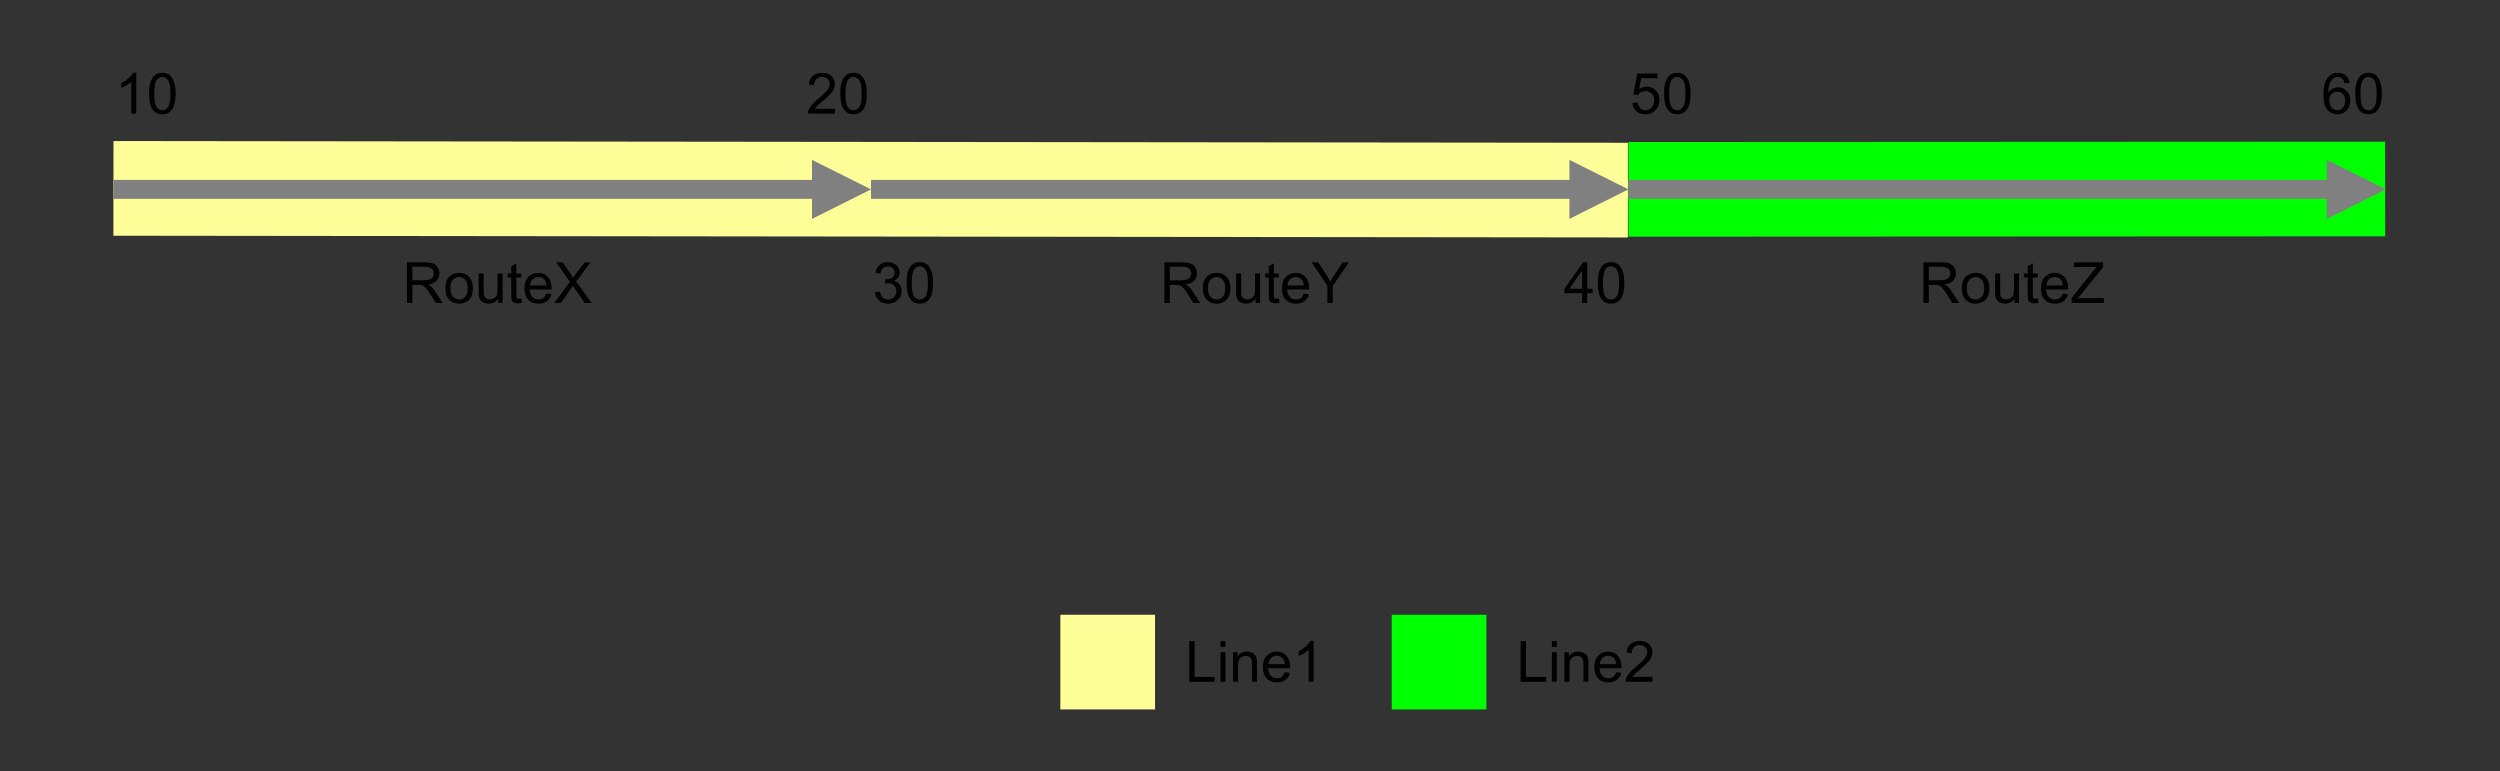 <?xml version="1.0" encoding="UTF-8" standalone="no"?>
<svg 
   width="347.04pt"
   height="107.04pt"
   viewBox="0 0 347.04 107.04"
   version="1.1"
   id="svg202"
   xmlns:xlink="http://www.w3.org/1999/xlink"
   xmlns="http://www.w3.org/2000/svg"
   xmlns:svg="http://www.w3.org/2000/svg" content="%3Cmxfile%20host%3D%22app.diagrams.net%22%20modified%3D%222023-09-08T23%3A14%3A32.300Z%22%20agent%3D%22Mozilla%2F5.0%20(Windows%20NT%2010.0%3B%20Win64%3B%20x64%3B%20rv%3A109.0)%20Gecko%2F20100101%20Firefox%2F117.0%22%20version%3D%2221.6.7%22%20etag%3D%22SuXLIMpKFGxyzvb5zRiW%22%20type%3D%22device%22%3E%20%20%20%3Cdiagram%20name%3D%22Page-1%22%20id%3D%22e6czfqtBarr7kVBLTTsv%22%3E%20%20%20%20%20%3CmxGraphModel%20dx%3D%22463%22%20dy%3D%22242%22%20grid%3D%221%22%20gridSize%3D%2210%22%20guides%3D%221%22%20tooltips%3D%221%22%20connect%3D%221%22%20arrows%3D%221%22%20fold%3D%221%22%20page%3D%221%22%20pageScale%3D%221%22%20pageWidth%3D%22850%22%20pageHeight%3D%221100%22%20math%3D%220%22%20shadow%3D%220%22%3E%20%20%20%20%20%20%20%3Croot%3E%20%20%20%20%20%20%20%20%20%3CmxCell%20id%3D%220%22%20%2F%3E%20%20%20%20%20%20%20%20%20%3CmxCell%20id%3D%221%22%20parent%3D%220%22%20%2F%3E%20%20%20%20%20%20%20%20%20%3CmxCell%20id%3D%222%22%20value%3D%22%22%20style%3D%22group%22%20vertex%3D%221%22%20connectable%3D%220%22%20parent%3D%221%22%3E%20%20%20%20%20%20%20%20%20%20%20%3CmxGeometry%20x%3D%22348%22%20y%3D%22270%22%20width%3D%22263%22%20height%3D%2280%22%20as%3D%22geometry%22%20%2F%3E%20%20%20%20%20%20%20%20%20%3C%2FmxCell%3E%20%20%20%20%20%20%20%20%20%3CmxCell%20id%3D%223%22%20value%3D%22%22%20style%3D%22endArrow%3Dnone%3Bhtml%3D1%3Brounded%3D0%3BfillColor%3D%23e3c800%3BstrokeColor%3D%2300FF00%3BstrokeWidth%3D10%3BtargetPerimeterSpacing%3D0%3BentryX%3D0.331%3BentryY%3D0.998%3BentryDx%3D0%3BentryDy%3D0%3BentryPerimeter%3D0%3B%22%20edge%3D%221%22%20parent%3D%222%22%3E%20%20%20%20%20%20%20%20%20%20%20%3CmxGeometry%20width%3D%2250%22%20height%3D%2250%22%20relative%3D%221%22%20as%3D%22geometry%22%3E%20%20%20%20%20%20%20%20%20%20%20%20%20%3CmxPoint%20x%3D%22172%22%20y%3D%2220%22%20as%3D%22sourcePoint%22%20%2F%3E%20%20%20%20%20%20%20%20%20%20%20%20%20%3CmxPoint%20x%3D%22251.93%22%20y%3D%2219.96%22%20as%3D%22targetPoint%22%20%2F%3E%20%20%20%20%20%20%20%20%20%20%20%3C%2FmxGeometry%3E%20%20%20%20%20%20%20%20%20%3C%2FmxCell%3E%20%20%20%20%20%20%20%20%20%3CmxCell%20id%3D%224%22%20value%3D%22%22%20style%3D%22endArrow%3Dnone%3Bhtml%3D1%3Brounded%3D0%3BexitX%3D0.666%3BexitY%3D0.995%3BexitDx%3D0%3BexitDy%3D0%3BexitPerimeter%3D0%3BfillColor%3D%23e3c800%3BstrokeColor%3D%23FFFF99%3BstrokeWidth%3D10%3BtargetPerimeterSpacing%3D0%3BentryX%3D0.665%3BentryY%3D0.004%3BentryDx%3D0%3BentryDy%3D0%3BentryPerimeter%3D0%3B%22%20edge%3D%221%22%20parent%3D%222%22%3E%20%20%20%20%20%20%20%20%20%20%20%3CmxGeometry%20width%3D%2250%22%20height%3D%2250%22%20relative%3D%221%22%20as%3D%22geometry%22%3E%20%20%20%20%20%20%20%20%20%20%20%20%20%3CmxPoint%20x%3D%2211.98%22%20y%3D%2219.9%22%20as%3D%22sourcePoint%22%20%2F%3E%20%20%20%20%20%20%20%20%20%20%20%20%20%3CmxPoint%20x%3D%22171.95%22%20y%3D%2220.08%22%20as%3D%22targetPoint%22%20%2F%3E%20%20%20%20%20%20%20%20%20%20%20%3C%2FmxGeometry%3E%20%20%20%20%20%20%20%20%20%3C%2FmxCell%3E%20%20%20%20%20%20%20%20%20%3CmxCell%20id%3D%225%22%20value%3D%22%22%20style%3D%22endArrow%3Dblock%3Bhtml%3D1%3Brounded%3D0%3BfillColor%3D%23647687%3BstrokeColor%3D%23808080%3BendFill%3D1%3BendSize%3D1%3BstrokeWidth%3D2%3B%22%20edge%3D%221%22%20parent%3D%222%22%3E%20%20%20%20%20%20%20%20%20%20%20%3CmxGeometry%20width%3D%2250%22%20height%3D%2250%22%20relative%3D%221%22%20as%3D%22geometry%22%3E%20%20%20%20%20%20%20%20%20%20%20%20%20%3CmxPoint%20x%3D%2212%22%20y%3D%2220%22%20as%3D%22sourcePoint%22%20%2F%3E%20%20%20%20%20%20%20%20%20%20%20%20%20%3CmxPoint%20x%3D%2292%22%20y%3D%2220%22%20as%3D%22targetPoint%22%20%2F%3E%20%20%20%20%20%20%20%20%20%20%20%3C%2FmxGeometry%3E%20%20%20%20%20%20%20%20%20%3C%2FmxCell%3E%20%20%20%20%20%20%20%20%20%3CmxCell%20id%3D%226%22%20value%3D%22%22%20style%3D%22endArrow%3Dblock%3Bhtml%3D1%3Brounded%3D0%3BfillColor%3D%23647687%3BstrokeColor%3D%23808080%3BendFill%3D1%3BendSize%3D1%3BstrokeWidth%3D2%3B%22%20edge%3D%221%22%20parent%3D%222%22%3E%20%20%20%20%20%20%20%20%20%20%20%3CmxGeometry%20width%3D%2250%22%20height%3D%2250%22%20relative%3D%221%22%20as%3D%22geometry%22%3E%20%20%20%20%20%20%20%20%20%20%20%20%20%3CmxPoint%20x%3D%2292%22%20y%3D%2220%22%20as%3D%22sourcePoint%22%20%2F%3E%20%20%20%20%20%20%20%20%20%20%20%20%20%3CmxPoint%20x%3D%22172%22%20y%3D%2220%22%20as%3D%22targetPoint%22%20%2F%3E%20%20%20%20%20%20%20%20%20%20%20%3C%2FmxGeometry%3E%20%20%20%20%20%20%20%20%20%3C%2FmxCell%3E%20%20%20%20%20%20%20%20%20%3CmxCell%20id%3D%227%22%20value%3D%22%22%20style%3D%22endArrow%3Dblock%3Bhtml%3D1%3Brounded%3D0%3BfillColor%3D%23647687%3BstrokeColor%3D%23808080%3BendFill%3D1%3BendSize%3D1%3BstrokeWidth%3D2%3B%22%20edge%3D%221%22%20parent%3D%222%22%3E%20%20%20%20%20%20%20%20%20%20%20%3CmxGeometry%20width%3D%2250%22%20height%3D%2250%22%20relative%3D%221%22%20as%3D%22geometry%22%3E%20%20%20%20%20%20%20%20%20%20%20%20%20%3CmxPoint%20x%3D%22172%22%20y%3D%2220%22%20as%3D%22sourcePoint%22%20%2F%3E%20%20%20%20%20%20%20%20%20%20%20%20%20%3CmxPoint%20x%3D%22252%22%20y%3D%2220%22%20as%3D%22targetPoint%22%20%2F%3E%20%20%20%20%20%20%20%20%20%20%20%3C%2FmxGeometry%3E%20%20%20%20%20%20%20%20%20%3C%2FmxCell%3E%20%20%20%20%20%20%20%20%20%3CmxCell%20id%3D%228%22%20value%3D%22RouteX%22%20style%3D%22text%3Bhtml%3D1%3Balign%3Dcenter%3BverticalAlign%3Dmiddle%3Bresizable%3D0%3Bpoints%3D%5B%5D%3Bautosize%3D1%3BstrokeColor%3Dnone%3BfillColor%3Dnone%3BfontSize%3D6%3B%22%20vertex%3D%221%22%20parent%3D%222%22%3E%20%20%20%20%20%20%20%20%20%20%20%3CmxGeometry%20x%3D%2232%22%20y%3D%2220%22%20width%3D%2240%22%20height%3D%2220%22%20as%3D%22geometry%22%20%2F%3E%20%20%20%20%20%20%20%20%20%3C%2FmxCell%3E%20%20%20%20%20%20%20%20%20%3CmxCell%20id%3D%229%22%20value%3D%22RouteY%22%20style%3D%22text%3Bhtml%3D1%3Balign%3Dcenter%3BverticalAlign%3Dmiddle%3Bresizable%3D0%3Bpoints%3D%5B%5D%3Bautosize%3D1%3BstrokeColor%3Dnone%3BfillColor%3Dnone%3BfontSize%3D6%3B%22%20vertex%3D%221%22%20parent%3D%222%22%3E%20%20%20%20%20%20%20%20%20%20%20%3CmxGeometry%20x%3D%22112%22%20y%3D%2220%22%20width%3D%2240%22%20height%3D%2220%22%20as%3D%22geometry%22%20%2F%3E%20%20%20%20%20%20%20%20%20%3C%2FmxCell%3E%20%20%20%20%20%20%20%20%20%3CmxCell%20id%3D%2210%22%20value%3D%22RouteZ%22%20style%3D%22text%3Bhtml%3D1%3Balign%3Dcenter%3BverticalAlign%3Dmiddle%3Bresizable%3D0%3Bpoints%3D%5B%5D%3Bautosize%3D1%3BstrokeColor%3Dnone%3BfillColor%3Dnone%3BfontSize%3D6%3B%22%20vertex%3D%221%22%20parent%3D%222%22%3E%20%20%20%20%20%20%20%20%20%20%20%3CmxGeometry%20x%3D%22192%22%20y%3D%2220%22%20width%3D%2240%22%20height%3D%2220%22%20as%3D%22geometry%22%20%2F%3E%20%20%20%20%20%20%20%20%20%3C%2FmxCell%3E%20%20%20%20%20%20%20%20%20%3CmxCell%20id%3D%2211%22%20value%3D%22Line1%22%20style%3D%22text%3Bhtml%3D1%3Balign%3Dcenter%3BverticalAlign%3Dmiddle%3Bresizable%3D0%3Bpoints%3D%5B%5D%3Bautosize%3D1%3BstrokeColor%3Dnone%3BfillColor%3Dnone%3BfontSize%3D6%3B%22%20vertex%3D%221%22%20parent%3D%222%22%3E%20%20%20%20%20%20%20%20%20%20%20%3CmxGeometry%20x%3D%22112%22%20y%3D%2260%22%20width%3D%2240%22%20height%3D%2220%22%20as%3D%22geometry%22%20%2F%3E%20%20%20%20%20%20%20%20%20%3C%2FmxCell%3E%20%20%20%20%20%20%20%20%20%3CmxCell%20id%3D%2212%22%20value%3D%22%22%20style%3D%22endArrow%3Dnone%3Bhtml%3D1%3Brounded%3D0%3BfillColor%3D%23e3c800%3BstrokeColor%3D%23FFFF99%3BstrokeWidth%3D10%3BtargetPerimeterSpacing%3D0%3B%22%20edge%3D%221%22%20parent%3D%222%22%3E%20%20%20%20%20%20%20%20%20%20%20%3CmxGeometry%20width%3D%2250%22%20height%3D%2250%22%20relative%3D%221%22%20as%3D%22geometry%22%3E%20%20%20%20%20%20%20%20%20%20%20%20%20%3CmxPoint%20x%3D%22112%22%20y%3D%2269.93%22%20as%3D%22sourcePoint%22%20%2F%3E%20%20%20%20%20%20%20%20%20%20%20%20%20%3CmxPoint%20x%3D%22122%22%20y%3D%2269.93%22%20as%3D%22targetPoint%22%20%2F%3E%20%20%20%20%20%20%20%20%20%20%20%3C%2FmxGeometry%3E%20%20%20%20%20%20%20%20%20%3C%2FmxCell%3E%20%20%20%20%20%20%20%20%20%3CmxCell%20id%3D%2213%22%20value%3D%2220%22%20style%3D%22text%3Bhtml%3D1%3Balign%3Dcenter%3BverticalAlign%3Dmiddle%3Bresizable%3D0%3Bpoints%3D%5B%5D%3Bautosize%3D1%3BstrokeColor%3Dnone%3BfillColor%3Dnone%3BfontSize%3D6%3B%22%20vertex%3D%221%22%20parent%3D%222%22%3E%20%20%20%20%20%20%20%20%20%20%20%3CmxGeometry%20x%3D%2273%22%20width%3D%2230%22%20height%3D%2220%22%20as%3D%22geometry%22%20%2F%3E%20%20%20%20%20%20%20%20%20%3C%2FmxCell%3E%20%20%20%20%20%20%20%20%20%3CmxCell%20id%3D%2214%22%20value%3D%2230%22%20style%3D%22text%3Bhtml%3D1%3Balign%3Dcenter%3BverticalAlign%3Dmiddle%3Bresizable%3D0%3Bpoints%3D%5B%5D%3Bautosize%3D1%3BstrokeColor%3Dnone%3BfillColor%3Dnone%3BfontSize%3D6%3B%22%20vertex%3D%221%22%20parent%3D%222%22%3E%20%20%20%20%20%20%20%20%20%20%20%3CmxGeometry%20x%3D%2280%22%20y%3D%2220%22%20width%3D%2230%22%20height%3D%2220%22%20as%3D%22geometry%22%20%2F%3E%20%20%20%20%20%20%20%20%20%3C%2FmxCell%3E%20%20%20%20%20%20%20%20%20%3CmxCell%20id%3D%2215%22%20value%3D%22Line2%22%20style%3D%22text%3Bhtml%3D1%3Balign%3Dcenter%3BverticalAlign%3Dmiddle%3Bresizable%3D0%3Bpoints%3D%5B%5D%3Bautosize%3D1%3BstrokeColor%3Dnone%3BfillColor%3Dnone%3BfontSize%3D6%3B%22%20vertex%3D%221%22%20parent%3D%222%22%3E%20%20%20%20%20%20%20%20%20%20%20%3CmxGeometry%20x%3D%22147%22%20y%3D%2260%22%20width%3D%2240%22%20height%3D%2220%22%20as%3D%22geometry%22%20%2F%3E%20%20%20%20%20%20%20%20%20%3C%2FmxCell%3E%20%20%20%20%20%20%20%20%20%3CmxCell%20id%3D%2216%22%20value%3D%22%22%20style%3D%22endArrow%3Dnone%3Bhtml%3D1%3Brounded%3D0%3BfillColor%3D%23e3c800%3BstrokeColor%3D%2300FF00%3BstrokeWidth%3D10%3BtargetPerimeterSpacing%3D0%3B%22%20edge%3D%221%22%20parent%3D%222%22%3E%20%20%20%20%20%20%20%20%20%20%20%3CmxGeometry%20width%3D%2250%22%20height%3D%2250%22%20relative%3D%221%22%20as%3D%22geometry%22%3E%20%20%20%20%20%20%20%20%20%20%20%20%20%3CmxPoint%20x%3D%22147%22%20y%3D%2269.93%22%20as%3D%22sourcePoint%22%20%2F%3E%20%20%20%20%20%20%20%20%20%20%20%20%20%3CmxPoint%20x%3D%22157%22%20y%3D%2269.93%22%20as%3D%22targetPoint%22%20%2F%3E%20%20%20%20%20%20%20%20%20%20%20%3C%2FmxGeometry%3E%20%20%20%20%20%20%20%20%20%3C%2FmxCell%3E%20%20%20%20%20%20%20%20%20%3CmxCell%20id%3D%2217%22%20value%3D%2210%22%20style%3D%22text%3Bhtml%3D1%3Balign%3Dcenter%3BverticalAlign%3Dmiddle%3Bresizable%3D0%3Bpoints%3D%5B%5D%3Bautosize%3D1%3BstrokeColor%3Dnone%3BfillColor%3Dnone%3BfontSize%3D6%3B%22%20vertex%3D%221%22%20parent%3D%222%22%3E%20%20%20%20%20%20%20%20%20%20%20%3CmxGeometry%20width%3D%2230%22%20height%3D%2220%22%20as%3D%22geometry%22%20%2F%3E%20%20%20%20%20%20%20%20%20%3C%2FmxCell%3E%20%20%20%20%20%20%20%20%20%3CmxCell%20id%3D%2218%22%20value%3D%2250%22%20style%3D%22text%3Bhtml%3D1%3Balign%3Dcenter%3BverticalAlign%3Dmiddle%3Bresizable%3D0%3Bpoints%3D%5B%5D%3Bautosize%3D1%3BstrokeColor%3Dnone%3BfillColor%3Dnone%3BfontSize%3D6%3B%22%20vertex%3D%221%22%20parent%3D%222%22%3E%20%20%20%20%20%20%20%20%20%20%20%3CmxGeometry%20x%3D%22160%22%20width%3D%2230%22%20height%3D%2220%22%20as%3D%22geometry%22%20%2F%3E%20%20%20%20%20%20%20%20%20%3C%2FmxCell%3E%20%20%20%20%20%20%20%20%20%3CmxCell%20id%3D%2219%22%20value%3D%2260%22%20style%3D%22text%3Bhtml%3D1%3Balign%3Dcenter%3BverticalAlign%3Dmiddle%3Bresizable%3D0%3Bpoints%3D%5B%5D%3Bautosize%3D1%3BstrokeColor%3Dnone%3BfillColor%3Dnone%3BfontSize%3D6%3B%22%20vertex%3D%221%22%20parent%3D%222%22%3E%20%20%20%20%20%20%20%20%20%20%20%3CmxGeometry%20x%3D%22233%22%20width%3D%2230%22%20height%3D%2220%22%20as%3D%22geometry%22%20%2F%3E%20%20%20%20%20%20%20%20%20%3C%2FmxCell%3E%20%20%20%20%20%20%20%20%20%3CmxCell%20id%3D%2220%22%20value%3D%2240%22%20style%3D%22text%3Bhtml%3D1%3Balign%3Dcenter%3BverticalAlign%3Dmiddle%3Bresizable%3D0%3Bpoints%3D%5B%5D%3Bautosize%3D1%3BstrokeColor%3Dnone%3BfillColor%3Dnone%3BfontSize%3D6%3B%22%20vertex%3D%221%22%20parent%3D%222%22%3E%20%20%20%20%20%20%20%20%20%20%20%3CmxGeometry%20x%3D%22153%22%20y%3D%2220%22%20width%3D%2230%22%20height%3D%2220%22%20as%3D%22geometry%22%20%2F%3E%20%20%20%20%20%20%20%20%20%3C%2FmxCell%3E%20%20%20%20%20%20%20%3C%2Froot%3E%20%20%20%20%20%3C%2FmxGraphModel%3E%20%20%20%3C%2Fdiagram%3E%20%3C%2Fmxfile%3E%20">
  <rect x="0" y="0" width="347.04" height="107.04" fill="#333333" stroke="none"/>
  <defs
     id="defs70">
    <g
       id="g59">
      <g
         id="glyph-0-0">
        <path
           d="M 0.984 0 L 0.984 -4.938 L 4.938 -4.938 L 4.938 0 Z M 1.109 -0.125 L 4.812 -0.125 L 4.812 -4.812 L 1.109 -4.812 Z M 1.109 -0.125 "
           id="path2" />
      </g>
      <g
         id="glyph-0-1">
        <path
           d="M 0.625 0 L 0.625 -5.641 L 3.125 -5.641 C 3.625 -5.641 4.004 -5.586 4.266 -5.484 C 4.535 -5.391 4.75 -5.211 4.906 -4.953 C 5.062 -4.703 5.141 -4.422 5.141 -4.109 C 5.141 -3.703 5.008 -3.363 4.75 -3.094 C 4.488 -2.82 4.086 -2.645 3.547 -2.562 C 3.742 -2.469 3.895 -2.375 4 -2.281 C 4.219 -2.082 4.422 -1.832 4.609 -1.531 L 5.594 0 L 4.656 0 L 3.906 -1.172 C 3.688 -1.516 3.504 -1.773 3.359 -1.953 C 3.223 -2.129 3.098 -2.254 2.984 -2.328 C 2.879 -2.398 2.77 -2.453 2.656 -2.484 C 2.57 -2.504 2.43 -2.516 2.234 -2.516 L 1.375 -2.516 L 1.375 0 Z M 1.375 -3.156 L 2.969 -3.156 C 3.312 -3.156 3.578 -3.191 3.766 -3.266 C 3.961 -3.336 4.109 -3.445 4.203 -3.594 C 4.305 -3.75 4.359 -3.922 4.359 -4.109 C 4.359 -4.379 4.258 -4.598 4.062 -4.766 C 3.875 -4.941 3.57 -5.031 3.156 -5.031 L 1.375 -5.031 Z M 1.375 -3.156 "
           id="path5" />
      </g>
      <g
         id="glyph-0-2">
        <path
           d="M 0.266 -2.047 C 0.266 -2.805 0.473 -3.367 0.891 -3.734 C 1.242 -4.035 1.676 -4.188 2.188 -4.188 C 2.75 -4.188 3.207 -4 3.562 -3.625 C 3.914 -3.258 4.094 -2.754 4.094 -2.109 C 4.094 -1.578 4.016 -1.16 3.859 -0.859 C 3.703 -0.555 3.473 -0.32 3.172 -0.156 C 2.867 0.008 2.539 0.094 2.188 0.094 C 1.613 0.094 1.148 -0.086 0.797 -0.453 C 0.441 -0.828 0.266 -1.359 0.266 -2.047 Z M 0.969 -2.047 C 0.969 -1.523 1.082 -1.133 1.312 -0.875 C 1.539 -0.613 1.832 -0.484 2.188 -0.484 C 2.531 -0.484 2.812 -0.613 3.031 -0.875 C 3.258 -1.133 3.375 -1.531 3.375 -2.062 C 3.375 -2.57 3.258 -2.957 3.031 -3.219 C 2.801 -3.477 2.52 -3.609 2.188 -3.609 C 1.832 -3.609 1.539 -3.477 1.312 -3.219 C 1.082 -2.957 0.969 -2.566 0.969 -2.047 Z M 0.969 -2.047 "
           id="path8" />
      </g>
      <g
         id="glyph-0-3">
        <path
           d="M 3.203 0 L 3.203 -0.594 C 2.879 -0.133 2.445 0.094 1.906 0.094 C 1.664 0.094 1.438 0.047 1.219 -0.047 C 1.008 -0.141 0.852 -0.254 0.75 -0.391 C 0.656 -0.535 0.586 -0.707 0.547 -0.906 C 0.516 -1.039 0.5 -1.258 0.5 -1.562 L 0.5 -4.094 L 1.203 -4.094 L 1.203 -1.828 C 1.203 -1.461 1.211 -1.219 1.234 -1.094 C 1.285 -0.906 1.379 -0.758 1.516 -0.656 C 1.66 -0.551 1.836 -0.5 2.047 -0.5 C 2.254 -0.5 2.445 -0.551 2.625 -0.656 C 2.812 -0.77 2.941 -0.914 3.016 -1.094 C 3.086 -1.281 3.125 -1.551 3.125 -1.906 L 3.125 -4.094 L 3.828 -4.094 L 3.828 0 Z M 3.203 0 "
           id="path11" />
      </g>
      <g
         id="glyph-0-4">
        <path
           d="M 2.031 -0.625 L 2.141 0 C 1.941 0.031 1.766 0.047 1.609 0.047 C 1.359 0.047 1.16 0.008 1.016 -0.062 C 0.879 -0.145 0.781 -0.25 0.719 -0.375 C 0.664 -0.508 0.641 -0.785 0.641 -1.203 L 0.641 -3.547 L 0.141 -3.547 L 0.141 -4.094 L 0.641 -4.094 L 0.641 -5.109 L 1.344 -5.516 L 1.344 -4.094 L 2.031 -4.094 L 2.031 -3.547 L 1.344 -3.547 L 1.344 -1.156 C 1.344 -0.957 1.352 -0.828 1.375 -0.766 C 1.395 -0.711 1.43 -0.672 1.484 -0.641 C 1.547 -0.609 1.629 -0.594 1.734 -0.594 C 1.805 -0.594 1.906 -0.602 2.031 -0.625 Z M 2.031 -0.625 "
           id="path14" />
      </g>
      <g
         id="glyph-0-5">
        <path
           d="M 3.328 -1.312 L 4.031 -1.234 C 3.926 -0.805 3.719 -0.477 3.406 -0.25 C 3.102 -0.02 2.711 0.094 2.234 0.094 C 1.641 0.094 1.164 -0.086 0.812 -0.453 C 0.457 -0.828 0.281 -1.348 0.281 -2.016 C 0.281 -2.703 0.457 -3.234 0.812 -3.609 C 1.176 -3.992 1.641 -4.188 2.203 -4.188 C 2.742 -4.188 3.188 -4 3.531 -3.625 C 3.883 -3.25 4.062 -2.723 4.062 -2.047 C 4.062 -2.004 4.062 -1.945 4.062 -1.875 L 1 -1.875 C 1.031 -1.414 1.16 -1.066 1.391 -0.828 C 1.617 -0.598 1.906 -0.484 2.25 -0.484 C 2.5 -0.484 2.711 -0.547 2.891 -0.672 C 3.066 -0.805 3.211 -1.02 3.328 -1.312 Z M 1.047 -2.438 L 3.328 -2.438 C 3.297 -2.781 3.207 -3.039 3.062 -3.219 C 2.844 -3.477 2.555 -3.609 2.203 -3.609 C 1.891 -3.609 1.625 -3.5 1.406 -3.281 C 1.188 -3.07 1.066 -2.789 1.047 -2.438 Z M 1.047 -2.438 "
           id="path17" />
      </g>
      <g
         id="glyph-0-6">
        <path
           d="M 0.031 0 L 2.219 -2.938 L 0.297 -5.641 L 1.188 -5.641 L 2.203 -4.203 C 2.422 -3.898 2.57 -3.664 2.656 -3.5 C 2.781 -3.707 2.93 -3.926 3.109 -4.156 L 4.25 -5.641 L 5.062 -5.641 L 3.078 -2.984 L 5.219 0 L 4.281 0 L 2.859 -2.016 C 2.785 -2.129 2.707 -2.254 2.625 -2.391 C 2.5 -2.18 2.406 -2.039 2.344 -1.969 L 0.938 0 Z M 0.031 0 "
           id="path20" />
      </g>
      <g
         id="glyph-0-7">
        <path
           d="M 2.203 0 L 2.203 -2.391 L 0.016 -5.641 L 0.938 -5.641 L 2.047 -3.953 C 2.254 -3.629 2.445 -3.305 2.625 -2.984 C 2.789 -3.285 2.992 -3.617 3.234 -3.984 L 4.328 -5.641 L 5.203 -5.641 L 2.953 -2.391 L 2.953 0 Z M 2.203 0 "
           id="path23" />
      </g>
      <g
         id="glyph-0-8">
        <path
           d="M 0.156 0 L 0.156 -0.688 L 3.047 -4.312 C 3.254 -4.57 3.453 -4.797 3.641 -4.984 L 0.484 -4.984 L 0.484 -5.641 L 4.531 -5.641 L 4.531 -4.984 L 1.359 -1.062 L 1.016 -0.672 L 4.625 -0.672 L 4.625 0 Z M 0.156 0 "
           id="path26" />
      </g>
      <g
         id="glyph-0-9">
        <path
           d="M 0.578 0 L 0.578 -5.641 L 1.328 -5.641 L 1.328 -0.672 L 4.109 -0.672 L 4.109 0 Z M 0.578 0 "
           id="path29" />
      </g>
      <g
         id="glyph-0-10">
        <path
           d="M 0.531 -4.844 L 0.531 -5.641 L 1.219 -5.641 L 1.219 -4.844 Z M 0.531 0 L 0.531 -4.094 L 1.219 -4.094 L 1.219 0 Z M 0.531 0 "
           id="path32" />
      </g>
      <g
         id="glyph-0-11">
        <path
           d="M 0.516 0 L 0.516 -4.094 L 1.141 -4.094 L 1.141 -3.516 C 1.441 -3.961 1.879 -4.188 2.453 -4.188 C 2.691 -4.188 2.914 -4.141 3.125 -4.047 C 3.332 -3.961 3.488 -3.848 3.594 -3.703 C 3.695 -3.555 3.77 -3.383 3.812 -3.188 C 3.832 -3.062 3.844 -2.836 3.844 -2.516 L 3.844 0 L 3.156 0 L 3.156 -2.484 C 3.156 -2.766 3.125 -2.973 3.062 -3.109 C 3.008 -3.254 2.914 -3.367 2.781 -3.453 C 2.645 -3.535 2.484 -3.578 2.297 -3.578 C 2.004 -3.578 1.75 -3.484 1.531 -3.297 C 1.32 -3.109 1.219 -2.754 1.219 -2.234 L 1.219 0 Z M 0.516 0 "
           id="path35" />
      </g>
      <g
         id="glyph-0-12">
        <path
           d="M 2.938 0 L 2.25 0 L 2.25 -4.422 C 2.082 -4.266 1.863 -4.102 1.594 -3.938 C 1.32 -3.781 1.078 -3.66 0.859 -3.578 L 0.859 -4.25 C 1.242 -4.438 1.582 -4.66 1.875 -4.922 C 2.164 -5.18 2.375 -5.43 2.5 -5.672 L 2.938 -5.672 Z M 2.938 0 "
           id="path38" />
      </g>
      <g
         id="glyph-0-13">
        <path
           d="M 3.969 -0.672 L 3.969 0 L 0.234 0 C 0.234 -0.164 0.258 -0.328 0.312 -0.484 C 0.414 -0.734 0.57 -0.984 0.781 -1.234 C 0.988 -1.484 1.289 -1.77 1.688 -2.094 C 2.301 -2.594 2.711 -2.988 2.922 -3.281 C 3.141 -3.57 3.25 -3.852 3.25 -4.125 C 3.25 -4.395 3.148 -4.625 2.953 -4.812 C 2.754 -5 2.5 -5.094 2.188 -5.094 C 1.852 -5.094 1.586 -4.992 1.391 -4.797 C 1.191 -4.598 1.086 -4.32 1.078 -3.969 L 0.375 -4.031 C 0.414 -4.562 0.598 -4.969 0.922 -5.25 C 1.242 -5.531 1.672 -5.672 2.203 -5.672 C 2.742 -5.672 3.172 -5.52 3.484 -5.219 C 3.805 -4.914 3.969 -4.547 3.969 -4.109 C 3.969 -3.879 3.922 -3.656 3.828 -3.438 C 3.734 -3.219 3.578 -2.988 3.359 -2.75 C 3.148 -2.508 2.797 -2.176 2.297 -1.75 C 1.879 -1.406 1.609 -1.172 1.484 -1.047 C 1.367 -0.922 1.273 -0.797 1.203 -0.672 Z M 3.969 -0.672 "
           id="path41" />
      </g>
      <g
         id="glyph-0-14">
        <path
           d="M 0.328 -2.781 C 0.328 -3.445 0.395 -3.984 0.531 -4.391 C 0.664 -4.805 0.867 -5.125 1.141 -5.344 C 1.41 -5.562 1.754 -5.672 2.172 -5.672 C 2.473 -5.672 2.738 -5.609 2.969 -5.484 C 3.195 -5.367 3.383 -5.191 3.531 -4.953 C 3.676 -4.723 3.789 -4.441 3.875 -4.109 C 3.969 -3.785 4.016 -3.344 4.016 -2.781 C 4.016 -2.125 3.945 -1.586 3.812 -1.172 C 3.676 -0.766 3.473 -0.453 3.203 -0.234 C 2.93 -0.016 2.586 0.094 2.172 0.094 C 1.629 0.094 1.203 -0.098 0.891 -0.484 C 0.516 -0.953 0.328 -1.719 0.328 -2.781 Z M 1.047 -2.781 C 1.047 -1.852 1.148 -1.234 1.359 -0.922 C 1.578 -0.617 1.848 -0.469 2.172 -0.469 C 2.484 -0.469 2.75 -0.625 2.969 -0.938 C 3.188 -1.25 3.297 -1.863 3.297 -2.781 C 3.297 -3.719 3.188 -4.336 2.969 -4.641 C 2.75 -4.941 2.477 -5.094 2.156 -5.094 C 1.844 -5.094 1.594 -4.957 1.406 -4.688 C 1.164 -4.344 1.047 -3.707 1.047 -2.781 Z M 1.047 -2.781 "
           id="path44" />
      </g>
      <g
         id="glyph-0-15">
        <path
           d="M 0.328 -1.484 L 1.031 -1.578 C 1.102 -1.191 1.234 -0.91 1.422 -0.734 C 1.617 -0.555 1.852 -0.469 2.125 -0.469 C 2.457 -0.469 2.734 -0.582 2.953 -0.812 C 3.18 -1.039 3.297 -1.32 3.297 -1.656 C 3.297 -1.969 3.191 -2.227 2.984 -2.438 C 2.773 -2.645 2.508 -2.75 2.188 -2.75 C 2.051 -2.75 1.891 -2.723 1.703 -2.672 L 1.781 -3.281 C 1.82 -3.281 1.859 -3.281 1.891 -3.281 C 2.18 -3.281 2.445 -3.352 2.688 -3.5 C 2.926 -3.656 3.047 -3.895 3.047 -4.219 C 3.047 -4.469 2.957 -4.676 2.781 -4.844 C 2.613 -5.008 2.391 -5.094 2.109 -5.094 C 1.836 -5.094 1.613 -5.008 1.438 -4.844 C 1.258 -4.676 1.145 -4.422 1.094 -4.078 L 0.406 -4.203 C 0.488 -4.672 0.676 -5.031 0.969 -5.281 C 1.27 -5.539 1.645 -5.672 2.094 -5.672 C 2.406 -5.672 2.691 -5.602 2.953 -5.469 C 3.211 -5.344 3.41 -5.164 3.547 -4.938 C 3.68 -4.707 3.75 -4.461 3.75 -4.203 C 3.75 -3.961 3.68 -3.738 3.547 -3.531 C 3.422 -3.332 3.227 -3.176 2.969 -3.062 C 3.301 -2.977 3.562 -2.816 3.75 -2.578 C 3.938 -2.336 4.031 -2.035 4.031 -1.672 C 4.031 -1.172 3.848 -0.75 3.484 -0.406 C 3.129 -0.07 2.676 0.094 2.125 0.094 C 1.633 0.094 1.223 -0.051 0.891 -0.344 C 0.566 -0.633 0.379 -1.016 0.328 -1.484 Z M 0.328 -1.484 "
           id="path47" />
      </g>
      <g
         id="glyph-0-16">
        <path
           d="M 0.328 -1.484 L 1.062 -1.547 C 1.113 -1.191 1.234 -0.922 1.422 -0.734 C 1.617 -0.555 1.859 -0.469 2.141 -0.469 C 2.473 -0.469 2.754 -0.594 2.984 -0.844 C 3.223 -1.102 3.344 -1.441 3.344 -1.859 C 3.344 -2.254 3.227 -2.562 3 -2.781 C 2.781 -3.008 2.488 -3.125 2.125 -3.125 C 1.906 -3.125 1.703 -3.07 1.516 -2.969 C 1.336 -2.875 1.203 -2.742 1.109 -2.578 L 0.453 -2.672 L 1 -5.578 L 3.812 -5.578 L 3.812 -4.906 L 1.547 -4.906 L 1.25 -3.391 C 1.582 -3.629 1.938 -3.75 2.312 -3.75 C 2.812 -3.75 3.227 -3.578 3.562 -3.234 C 3.906 -2.891 4.078 -2.453 4.078 -1.922 C 4.078 -1.398 3.926 -0.957 3.625 -0.594 C 3.258 -0.133 2.766 0.094 2.141 0.094 C 1.629 0.094 1.207 -0.047 0.875 -0.328 C 0.551 -0.617 0.367 -1.004 0.328 -1.484 Z M 0.328 -1.484 "
           id="path50" />
      </g>
      <g
         id="glyph-0-17">
        <path
           d="M 3.922 -4.266 L 3.234 -4.219 C 3.172 -4.488 3.082 -4.68 2.969 -4.797 C 2.781 -4.992 2.551 -5.094 2.281 -5.094 C 2.062 -5.094 1.867 -5.035 1.703 -4.922 C 1.484 -4.754 1.312 -4.52 1.188 -4.219 C 1.062 -3.914 0.992 -3.477 0.984 -2.906 C 1.148 -3.164 1.352 -3.352 1.594 -3.469 C 1.844 -3.594 2.098 -3.656 2.359 -3.656 C 2.816 -3.656 3.207 -3.484 3.531 -3.141 C 3.863 -2.805 4.031 -2.367 4.031 -1.828 C 4.031 -1.473 3.953 -1.145 3.797 -0.844 C 3.641 -0.539 3.426 -0.305 3.156 -0.141 C 2.895 0.016 2.594 0.094 2.25 0.094 C 1.676 0.094 1.207 -0.113 0.844 -0.531 C 0.477 -0.957 0.297 -1.66 0.297 -2.641 C 0.297 -3.734 0.5 -4.531 0.906 -5.031 C 1.25 -5.457 1.723 -5.672 2.328 -5.672 C 2.766 -5.672 3.125 -5.547 3.406 -5.297 C 3.695 -5.047 3.867 -4.703 3.922 -4.266 Z M 1.094 -1.828 C 1.094 -1.586 1.145 -1.359 1.25 -1.141 C 1.352 -0.922 1.492 -0.754 1.672 -0.641 C 1.859 -0.523 2.051 -0.469 2.25 -0.469 C 2.539 -0.469 2.789 -0.586 3 -0.828 C 3.207 -1.066 3.312 -1.391 3.312 -1.797 C 3.312 -2.18 3.207 -2.484 3 -2.703 C 2.789 -2.93 2.531 -3.047 2.219 -3.047 C 1.906 -3.047 1.641 -2.93 1.422 -2.703 C 1.203 -2.484 1.094 -2.191 1.094 -1.828 Z M 1.094 -1.828 "
           id="path53" />
      </g>
      <g
         id="glyph-0-18">
        <path
           d="M 2.547 0 L 2.547 -1.359 L 0.094 -1.359 L 0.094 -1.984 L 2.672 -5.641 L 3.25 -5.641 L 3.25 -1.984 L 4 -1.984 L 4 -1.359 L 3.25 -1.359 L 3.25 0 Z M 2.547 -1.984 L 2.547 -4.531 L 0.781 -1.984 Z M 2.547 -1.984 "
           id="path56" />
      </g>
    </g>
    <clipPath
       id="clip-0">
      <path
         clip-rule="nonzero"
         d="M 40 0 L 347 0 L 347 105.902 L 40 105.902 Z M 40 0 "
         id="path61" />
    </clipPath>
    <clipPath
       id="clip-1">
      <path
         clip-rule="nonzero"
         d="M 0 0 L 347 0 L 347 105.902 L 0 105.902 Z M 0 0 "
         id="path64" />
    </clipPath>
    <clipPath
       id="clip-2">
      <path
         clip-rule="nonzero"
         d="M 287 0 L 347 0 L 347 66 L 287 66 Z M 287 0 "
         id="path67" />
    </clipPath>
  </defs>
  <g
     clip-path="url(#clip-0)"
     id="g74">
    <path
       fill="none"
       stroke-width="17.5"
       stroke-linecap="butt"
       stroke-linejoin="miter"
       stroke="#00ff00"
       stroke-opacity="1"
       stroke-miterlimit="10"
       d="m 300.998,35.002 139.881,-0.073"
       transform="scale(0.751)"
       id="path72" />
  </g>
  <g
     clip-path="url(#clip-1)"
     id="g78">
    <path
       fill="none"
       stroke-width="17.5"
       stroke-linecap="butt"
       stroke-linejoin="miter"
       stroke="#ffff99"
       stroke-opacity="1"
       stroke-miterlimit="10"
       d="M 20.97,34.82 300.91,35.142"
       transform="scale(0.751)"
       id="path76" />
  </g>
  <path
     fill="none"
     stroke-width="3.5"
     stroke-linecap="butt"
     stroke-linejoin="miter"
     stroke="rgb(50.2%, 50.2%, 50.2%)"
     stroke-opacity="1"
     stroke-miterlimit="10"
     d="M 21.001 35.002 L 151.838 35.002 "
     transform="matrix(0.751, 0, 0, 0.751, 0, 0)"
     id="path80" />
  <path
     fill-rule="nonzero"
     fill="rgb(50.2%, 50.2%, 50.2%)"
     fill-opacity="1"
     stroke-width="3.5"
     stroke-linecap="butt"
     stroke-linejoin="miter"
     stroke="rgb(50.2%, 50.2%, 50.2%)"
     stroke-opacity="1"
     stroke-miterlimit="10"
     d="M 157.091 35.002 L 151.838 37.628 L 151.838 32.38 Z M 157.091 35.002 "
     transform="matrix(0.751, 0, 0, 0.751, 0, 0)"
     id="path82" />
  <path
     fill="none"
     stroke-width="3.5"
     stroke-linecap="butt"
     stroke-linejoin="miter"
     stroke="rgb(50.2%, 50.2%, 50.2%)"
     stroke-opacity="1"
     stroke-miterlimit="10"
     d="M 161.002 35.002 L 291.839 35.002 "
     transform="matrix(0.751, 0, 0, 0.751, 0, 0)"
     id="path84" />
  <path
     fill-rule="nonzero"
     fill="rgb(50.2%, 50.2%, 50.2%)"
     fill-opacity="1"
     stroke-width="3.5"
     stroke-linecap="butt"
     stroke-linejoin="miter"
     stroke="rgb(50.2%, 50.2%, 50.2%)"
     stroke-opacity="1"
     stroke-miterlimit="10"
     d="M 297.092 35.002 L 291.839 37.628 L 291.839 32.38 Z M 297.092 35.002 "
     transform="matrix(0.751, 0, 0, 0.751, 0, 0)"
     id="path86" />
  <path
     fill="none"
     stroke-width="3.5"
     stroke-linecap="butt"
     stroke-linejoin="miter"
     stroke="rgb(50.2%, 50.2%, 50.2%)"
     stroke-opacity="1"
     stroke-miterlimit="10"
     d="M 300.998 35.002 L 431.84 35.002 "
     transform="matrix(0.751, 0, 0, 0.751, 0, 0)"
     id="path88" />
  <path
     fill-rule="nonzero"
     fill="rgb(50.2%, 50.2%, 50.2%)"
     fill-opacity="1"
     d="M 328.289 26.289 L 324.348 28.262 L 324.348 24.32 Z M 328.289 26.289 "
     id="path90" />
  <g
     clip-path="url(#clip-2)"
     id="g94">
    <path
       fill="none"
       stroke-width="3.5"
       stroke-linecap="butt"
       stroke-linejoin="miter"
       stroke="#808080"
       stroke-opacity="1"
       stroke-miterlimit="10"
       d="m 437.088,35.002 -5.248,2.626 v -5.248 z m 0,0"
       transform="scale(0.751)"
       id="path92" />
  </g>
  <g
     fill="#000000"
     fill-opacity="1"
     id="g108">
    <use
       xlink:href="#glyph-0-1"
       x="55.862"
       y="42.061"
       id="use96" />
    <use
       xlink:href="#glyph-0-2"
       x="61.557"
       y="42.061"
       id="use98" />
    <use
       xlink:href="#glyph-0-3"
       x="65.943"
       y="42.061"
       id="use100" />
    <use
       xlink:href="#glyph-0-4"
       x="70.329"
       y="42.061"
       id="use102" />
    <use
       xlink:href="#glyph-0-5"
       x="72.52"
       y="42.061"
       id="use104" />
    <use
       xlink:href="#glyph-0-6"
       x="76.906"
       y="42.061"
       id="use106" />
  </g>
  <g
     fill="#000000"
     fill-opacity="1"
     id="g122">
    <use
       xlink:href="#glyph-0-1"
       x="161.013"
       y="42.061"
       id="use110" />
    <use
       xlink:href="#glyph-0-2"
       x="166.709"
       y="42.061"
       id="use112" />
    <use
       xlink:href="#glyph-0-3"
       x="171.095"
       y="42.061"
       id="use114" />
    <use
       xlink:href="#glyph-0-4"
       x="175.481"
       y="42.061"
       id="use116" />
    <use
       xlink:href="#glyph-0-5"
       x="177.672"
       y="42.061"
       id="use118" />
    <use
       xlink:href="#glyph-0-7"
       x="182.058"
       y="42.061"
       id="use120" />
  </g>
  <g
     fill="#000000"
     fill-opacity="1"
     id="g136">
    <use
       xlink:href="#glyph-0-1"
       x="266.37"
       y="42.061"
       id="use124" />
    <use
       xlink:href="#glyph-0-2"
       x="272.065"
       y="42.061"
       id="use126" />
    <use
       xlink:href="#glyph-0-3"
       x="276.451"
       y="42.061"
       id="use128" />
    <use
       xlink:href="#glyph-0-4"
       x="280.837"
       y="42.061"
       id="use130" />
    <use
       xlink:href="#glyph-0-5"
       x="283.029"
       y="42.061"
       id="use132" />
    <use
       xlink:href="#glyph-0-8"
       x="287.415"
       y="42.061"
       id="use134" />
  </g>
  <g
     fill="#000000"
     fill-opacity="1"
     id="g148">
    <use
       xlink:href="#glyph-0-9"
       x="164.505"
       y="94.636"
       id="use138" />
    <use
       xlink:href="#glyph-0-10"
       x="168.891"
       y="94.636"
       id="use140" />
    <use
       xlink:href="#glyph-0-11"
       x="170.643"
       y="94.636"
       id="use142" />
    <use
       xlink:href="#glyph-0-5"
       x="175.029"
       y="94.636"
       id="use144" />
    <use
       xlink:href="#glyph-0-12"
       x="179.415"
       y="94.636"
       id="use146" />
  </g>
  <path
     fill="none"
     stroke-width="17.5"
     stroke-linecap="butt"
     stroke-linejoin="miter"
     stroke="rgb(100%, 100%, 59.999%)"
     stroke-opacity="1"
     stroke-miterlimit="10"
     d="M 195.998 122.381 L 213.499 122.381 "
     transform="matrix(0.751, 0, 0, 0.751, 0, 0)"
     id="path150" />
  <g
     fill="#000000"
     fill-opacity="1"
     id="g156">
    <use
       xlink:href="#glyph-0-13"
       x="111.929"
       y="15.773"
       id="use152" />
    <use
       xlink:href="#glyph-0-14"
       x="116.315"
       y="15.773"
       id="use154" />
  </g>
  <g
     fill="#000000"
     fill-opacity="1"
     id="g162">
    <use
       xlink:href="#glyph-0-15"
       x="121.13"
       y="42.061"
       id="use158" />
    <use
       xlink:href="#glyph-0-14"
       x="125.516"
       y="42.061"
       id="use160" />
  </g>
  <g
     fill="#000000"
     fill-opacity="1"
     id="g174">
    <use
       xlink:href="#glyph-0-9"
       x="210.508"
       y="94.636"
       id="use164" />
    <use
       xlink:href="#glyph-0-10"
       x="214.894"
       y="94.636"
       id="use166" />
    <use
       xlink:href="#glyph-0-11"
       x="216.647"
       y="94.636"
       id="use168" />
    <use
       xlink:href="#glyph-0-5"
       x="221.033"
       y="94.636"
       id="use170" />
    <use
       xlink:href="#glyph-0-13"
       x="225.419"
       y="94.636"
       id="use172" />
  </g>
  <path
     fill="none"
     stroke-width="17.5"
     stroke-linecap="butt"
     stroke-linejoin="miter"
     stroke="rgb(0%, 100%, 0%)"
     stroke-opacity="1"
     stroke-miterlimit="10"
     d="M 257.249 122.381 L 274.749 122.381 "
     transform="matrix(0.751, 0, 0, 0.751, 0, 0)"
     id="path176" />
  <g
     fill="#000000"
     fill-opacity="1"
     id="g182">
    <use
       xlink:href="#glyph-0-12"
       x="15.978"
       y="15.773"
       id="use178" />
    <use
       xlink:href="#glyph-0-14"
       x="20.364"
       y="15.773"
       id="use180" />
  </g>
  <g
     fill="#000000"
     fill-opacity="1"
     id="g188">
    <use
       xlink:href="#glyph-0-16"
       x="226.281"
       y="15.773"
       id="use184" />
    <use
       xlink:href="#glyph-0-14"
       x="230.667"
       y="15.773"
       id="use186" />
  </g>
  <g
     fill="#000000"
     fill-opacity="1"
     id="g194">
    <use
       xlink:href="#glyph-0-17"
       x="322.232"
       y="15.773"
       id="use190" />
    <use
       xlink:href="#glyph-0-14"
       x="326.618"
       y="15.773"
       id="use192" />
  </g>
  <g
     fill="#000000"
     fill-opacity="1"
     id="g200">
    <use
       xlink:href="#glyph-0-18"
       x="217.08"
       y="42.061"
       id="use196" />
    <use
       xlink:href="#glyph-0-14"
       x="221.466"
       y="42.061"
       id="use198" />
  </g>
</svg>
